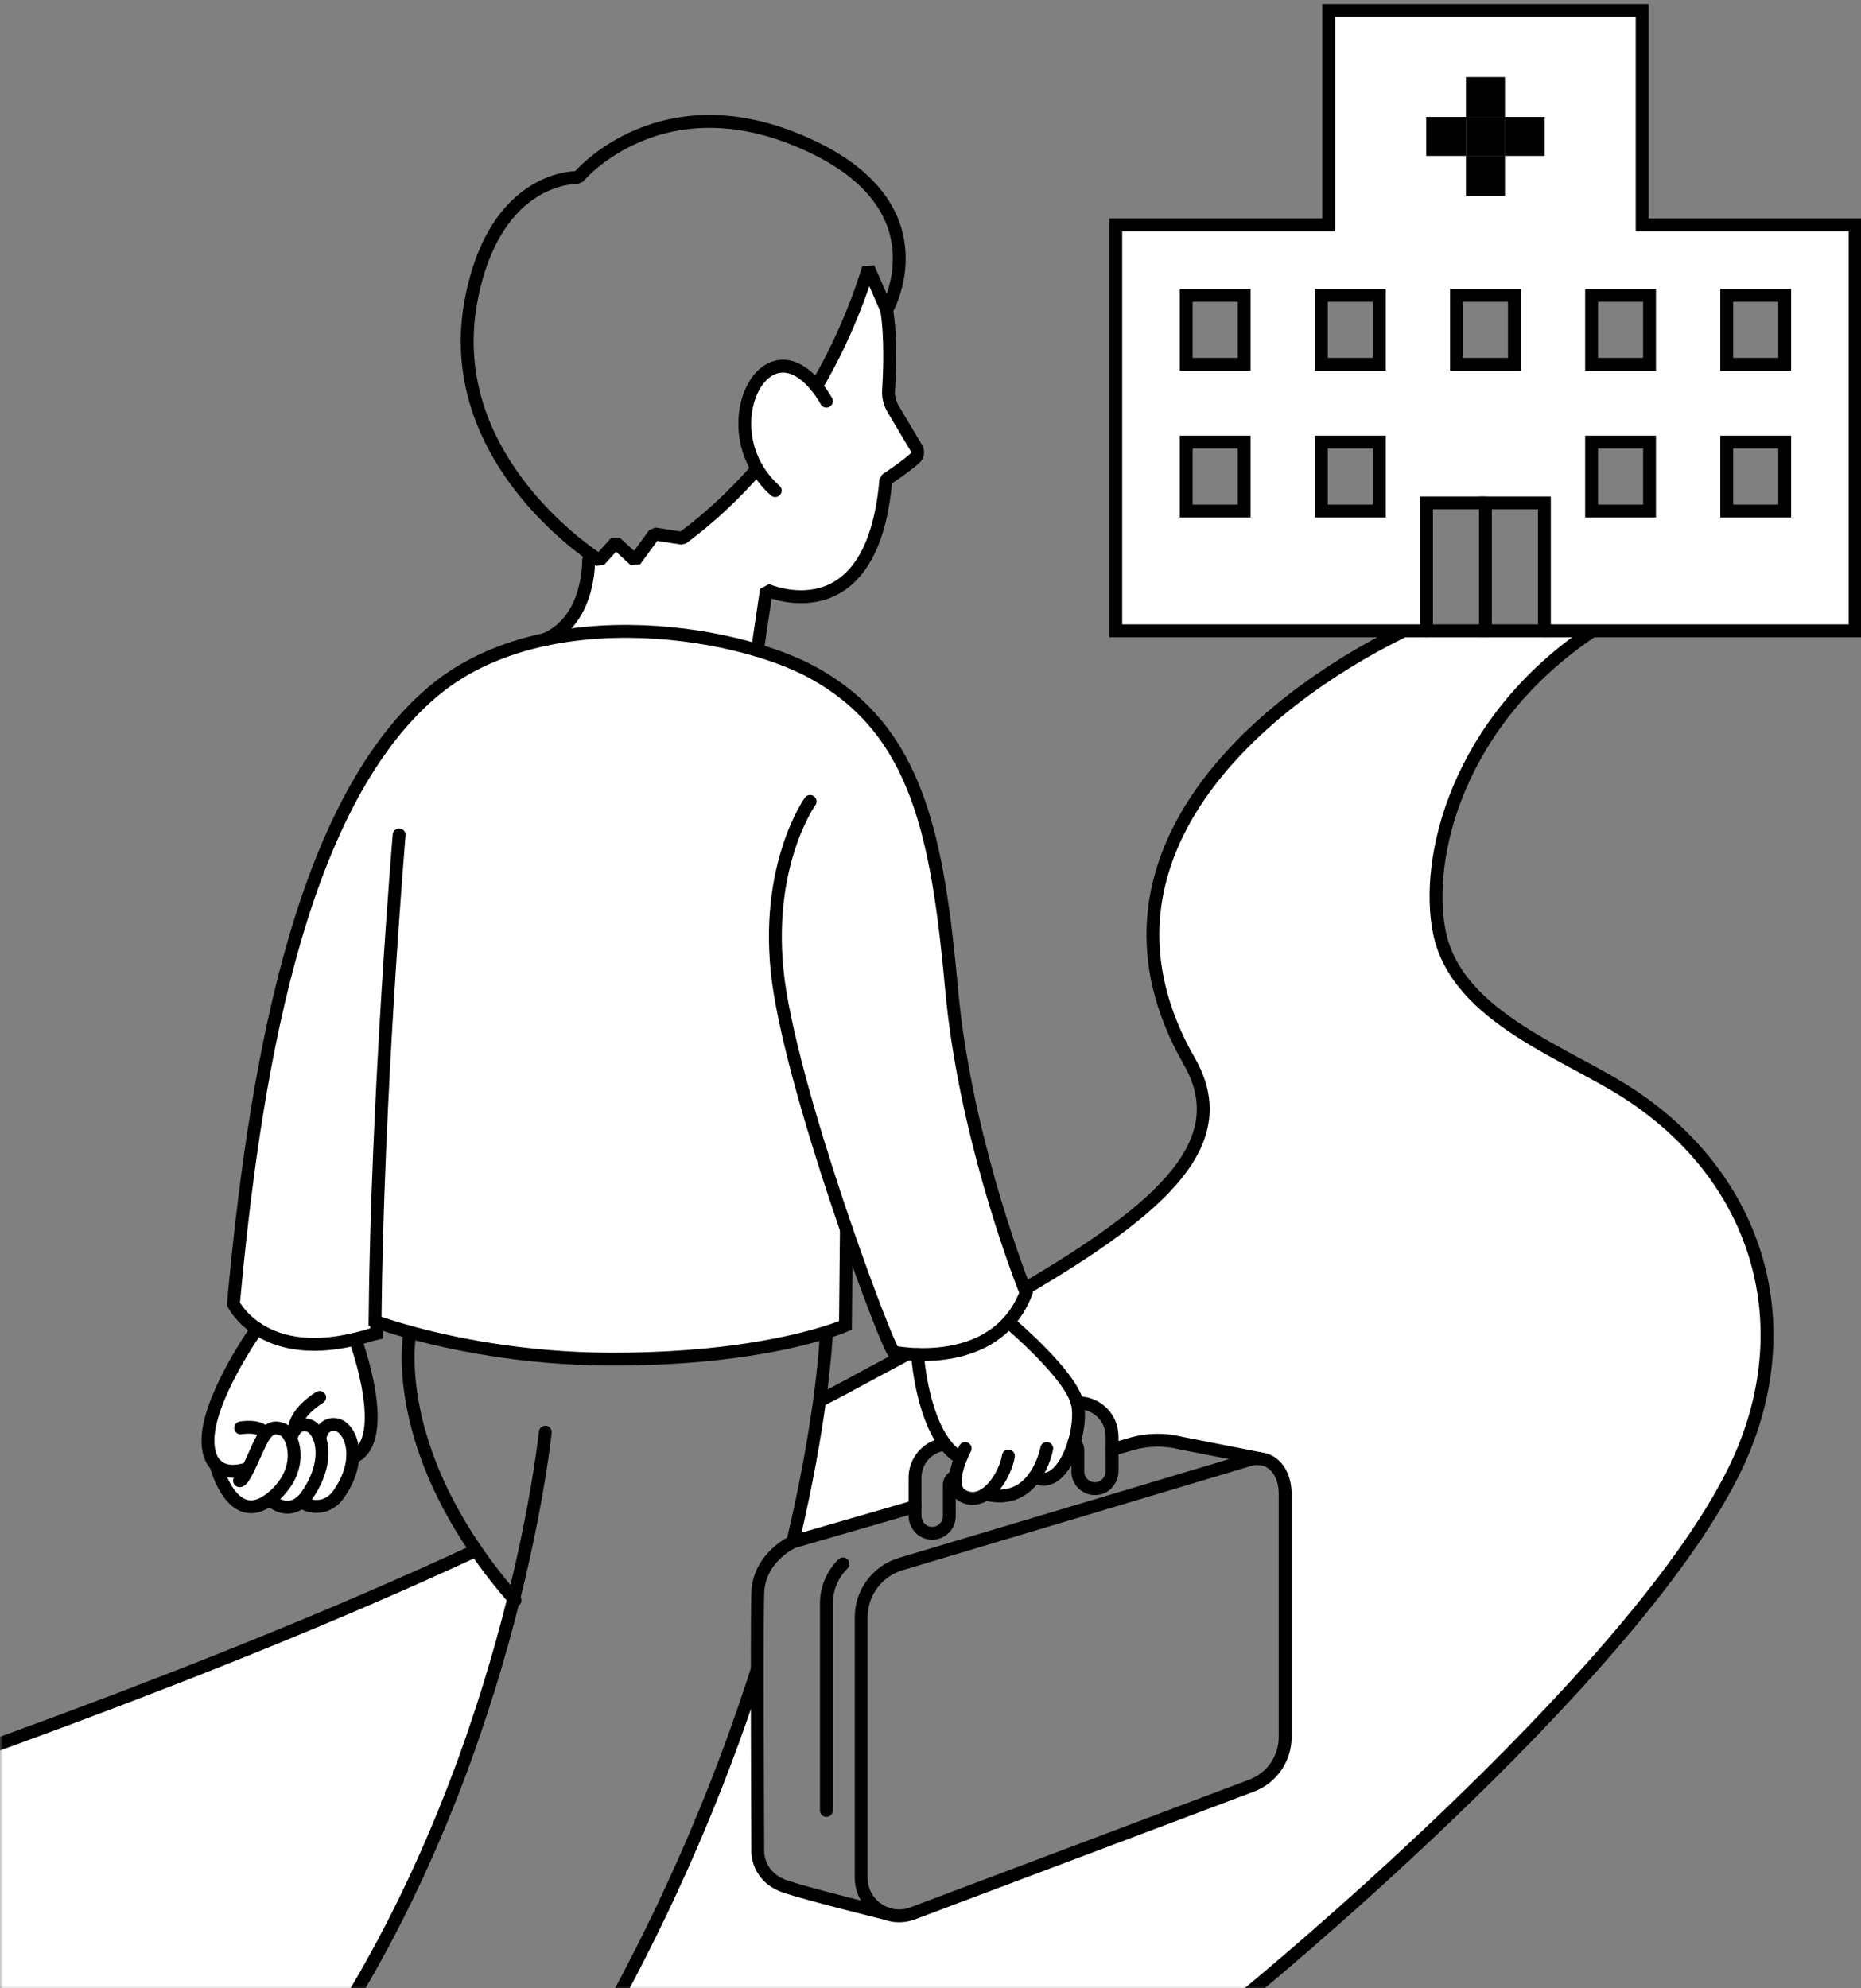 <svg width="308" height="329" viewBox="0 0 308 329" fill="none" xmlns="http://www.w3.org/2000/svg">
<rect x="0" y="0" width="308" height="329" fill="#808080" stroke="none"/>
<g clip-path="url(#clip0_1019_987)">
<mask id="mask0_1019_987" style="mask-type:luminance" maskUnits="userSpaceOnUse" x="0" y="-10" width="326" height="340">
<path d="M325.72 -10H0V329.51H325.72V-10Z" fill="white"/>
</mask>
<g mask="url(#mask0_1019_987)">
<path d="M307.03 37.21V104.38H255.6V83.21H236.09V104.38H184.66V37.21H219.91V1.74H271.78V37.21H307.03ZM295.37 84.55V73.15H285.78V84.55H295.37ZM295.37 60.28V48.87H285.78V60.28H295.37ZM273 84.55V73.15H263.41V84.55H273ZM273 60.28V48.87H263.41V60.28H273ZM255.65 25.79V19.36H249.06V12.77H242.63V19.36H236.04V25.79H242.63V32.38H249.06V25.79H255.65ZM250.64 60.28V48.87H241.05V60.28H250.64ZM228.28 84.55V73.15H218.69V84.55H228.28ZM228.28 60.28V48.87H218.69V60.28H228.28ZM205.91 84.55V73.15H196.32V84.55H205.91ZM205.91 60.28V48.87H196.32V60.28H205.91Z" fill="white"/>
<path d="M270.31 181.451C292 196.081 298.29 220.861 286.78 243.811C269.19 278.841 205.91 330.421 205.91 330.421H102.24C112.79 310.821 120.13 292.441 125.23 276.541H125.33C125.33 289.281 125.41 306.301 125.41 306.301C125.41 306.301 125.22 310.611 130.12 312.211C134.41 313.601 145.89 316.431 146.61 316.601C146.62 316.611 146.63 316.611 146.64 316.611C147.99 317.121 149.53 317.161 151.04 316.601L207.14 295.461C210.49 294.201 212.7 291.001 212.7 287.421V247.171C212.7 244.061 211.06 241.541 208.46 241.361V241.341L195.46 238.791C192.81 238.121 190.03 238.151 187.4 238.881L184.05 239.851V237.871C184.05 237.001 183.9 236.131 183.54 235.341C182.52 233.191 180.41 232.061 178.3 232.131C177.07 227.341 167.31 219.091 166.9 218.751C168.06 217.461 169.06 215.871 169.82 213.921C169.82 213.921 169.73 213.691 169.56 213.261L169.67 213.221C192.79 199.631 204.39 188.811 196.85 175.641C177.62 142.071 208.38 116.101 232.15 104.471V104.381H263.41V104.471C241.05 119.471 235.75 142.151 238.22 154.261C241.14 168.531 259.68 174.281 270.31 181.451Z" fill="white"/>
<path d="M255.65 19.359H249.06V25.789H255.65V19.359Z" fill="black"/>
<path d="M249.06 25.791H242.63V32.381H249.06V25.791Z" fill="black"/>
<path d="M249.06 19.359H242.63V25.789H249.06V19.359Z" fill="black"/>
<path d="M249.06 12.77H242.63V19.36H249.06V12.77Z" fill="black"/>
<path d="M242.63 19.359H236.04V25.789H242.63V19.359Z" fill="black"/>
<path d="M178.3 232.13C178.34 232.27 178.37 232.4 178.39 232.53C178.67 234.25 178.42 236.55 177.77 238.7C176.61 242.57 174.16 245.93 171.21 244.4C169.72 246.49 167.21 248.26 163.11 247.23C161.92 248.03 160.55 248.25 159.16 247.4C158.15 246.78 157.98 245.55 158.15 244.25C158.3 243.14 158.7 241.98 159.07 241.11L158.41 240.92C157.64 240.38 156.95 239.68 156.35 238.87C152.47 233.71 151.85 224.14 151.85 224.14V224.12C156.02 224.25 162.56 223.55 166.9 218.75C167.31 219.09 177.07 227.34 178.3 232.13Z" fill="white"/>
<path d="M166.9 218.75C162.56 223.55 156.02 224.25 151.85 224.12C151.24 224.11 150.68 224.08 150.19 224.03C148.76 223.91 147.87 223.73 147.87 223.73C147.11 222.58 143.77 214.16 140.08 203.44L139.92 219.32C139.92 219.32 138.88 219.78 136.77 220.43C131.52 222.08 119.66 224.94 101.04 224.89C86.48 224.85 74.53 222.27 67.85 220.44C64.96 219.64 63.06 218.99 62.36 218.74L61.46 220.85C60.54 221.14 59.65 221.38 58.79 221.58C50.71 223.52 45.59 221.88 42.53 219.84C39.69 217.97 38.63 215.75 38.63 215.75C41.95 179.61 48.94 133.61 71.66 114.43C76.93 109.98 83.4 107.25 90.24 105.8C102.3 103.24 115.5 104.66 125.36 107.61C129.11 108.73 132.37 110.07 134.9 111.5C151.89 121.08 155.18 138.43 157.51 163.87C159.62 186.87 167.98 209.19 169.56 213.26C169.73 213.69 169.82 213.92 169.82 213.92C169.06 215.87 168.06 217.46 166.9 218.75Z" fill="white"/>
<path d="M156.35 238.869L155.32 239.199C153.01 239.929 151.44 242.069 151.44 244.489V249.279L131.21 255.129C133.5 245.489 134.86 237.499 135.66 231.619L135.88 231.649C138.98 230.109 141.92 228.439 145.53 226.519C147.1 225.679 148.66 224.849 150.19 224.029C150.68 224.079 151.24 224.109 151.85 224.119V224.139C151.85 224.139 152.47 233.709 156.35 238.869Z" fill="white"/>
<path d="M135.11 63.94C141.04 53.94 143.72 44.34 143.72 44.34L146.75 51.28C147.49 55.71 147.24 61.75 147.06 64.6C146.99 65.66 147.25 66.72 147.8 67.64L151.7 74.2C152 74.71 151.92 75.36 151.48 75.77C150 77.15 146.61 79.39 146.61 79.39C144.39 105.55 126.84 97.61 126.84 97.61L125.36 107.61C115.5 104.66 102.3 103.24 90.24 105.8C97.7 102.57 97.41 92.73 97.41 92.73L98.04 91.94C98.79 92.46 99.22 92.73 99.22 92.73L101.88 89.78L105.1 92.73L108.31 88.34L112.91 89.06C117.67 85.55 121.77 81.61 125.29 77.58H125.31C121.22 70.67 123.81 62.14 128.3 60.78C131.13 59.93 133.59 62.07 135.11 63.94Z" fill="white"/>
<path d="M85.02 264.53C80.54 282.52 72.48 306.94 58.4 330.42H-129.74C-129.74 330.42 -5.15 295.52 78.48 256.67L78.76 256.48C80.55 259.09 82.62 261.78 85.02 264.53Z" fill="white"/>
<path d="M43.95 237.24C43.64 237.63 43.349 238.15 43.029 238.8C42.429 240.04 41.669 241.85 40.989 243.19L40.249 243.21C40.249 243.21 37.459 244.1 35.739 242.4C35.02 241.69 34.48 240.53 34.42 238.66C34.17 231.63 42.529 219.84 42.529 219.84C45.59 221.88 50.71 223.52 58.79 221.58C58.79 221.58 64.99 238.35 58.4 241.16H58.38C58.56 238.21 57.169 236.2 55.959 235.82C54.59 235.4 53.309 236.04 52.959 237.89L52.87 237.92C52.45 236.8 51.78 236.08 51.11 235.87C49.76 235.45 48.67 236.14 48.2 237.89L48.059 237.93C47.679 237.17 47.179 236.65 46.69 236.48C45.489 236.06 44.7 236.28 43.95 237.24Z" fill="white"/>
<path d="M55.96 235.821C57.17 236.201 58.56 238.211 58.38 241.161C58.28 242.901 57.63 244.971 56.07 247.221C54.36 249.701 51.56 249.651 49.87 248.491C50.19 248.211 50.51 247.851 50.81 247.421C53.54 243.471 53.66 240.011 52.87 237.921L52.96 237.891C53.31 236.041 54.59 235.401 55.96 235.821Z" fill="white"/>
<path d="M49.87 248.49C48.13 249.99 46.14 249.43 44.68 248.17L44.63 248.11C44.75 248.02 44.87 247.929 44.99 247.829C49.22 244.359 49.15 240.13 48.06 237.93L48.2 237.89C48.67 236.14 49.76 235.45 51.11 235.87C51.78 236.08 52.45 236.8 52.87 237.92C53.66 240.01 53.54 243.47 50.81 247.42C50.51 247.85 50.19 248.21 49.87 248.49Z" fill="white"/>
<path d="M40.99 243.191C41.67 241.851 42.43 240.041 43.03 238.801C43.35 238.151 43.64 237.631 43.95 237.241C44.7 236.281 45.49 236.061 46.69 236.481C47.18 236.651 47.68 237.171 48.06 237.931C49.15 240.131 49.22 244.361 44.99 247.831C44.87 247.931 44.75 248.021 44.63 248.111C38.37 252.791 35.74 242.401 35.74 242.401C37.46 244.101 40.25 243.211 40.25 243.211L40.99 243.191Z" fill="white"/>
<path d="M134.07 132.61C134.07 132.61 125.79 144.19 129.11 164.3C130.91 175.16 135.75 190.88 140.08 203.44C143.77 214.16 147.11 222.58 147.87 223.73C147.87 223.73 148.76 223.91 150.19 224.03C150.68 224.08 151.24 224.11 151.85 224.12C156.02 224.25 162.56 223.55 166.9 218.75C168.06 217.46 169.06 215.87 169.82 213.92C169.82 213.92 169.73 213.69 169.56 213.26C167.98 209.19 159.62 186.87 157.51 163.87C155.18 138.43 151.89 121.08 134.9 111.5C132.37 110.07 129.11 108.73 125.36 107.61C115.5 104.66 102.3 103.24 90.24 105.8C83.4 107.25 76.93 109.98 71.66 114.43C48.94 133.61 41.95 179.61 38.63 215.75C38.63 215.75 39.69 217.97 42.53 219.84C45.59 221.88 50.71 223.52 58.79 221.58C59.65 221.38 60.54 221.14 61.46 220.85L62.33 220.64L62.36 218.74" stroke="black" stroke-width="2.13" stroke-linecap="round"/>
<path d="M66.059 138.15C66.059 138.15 62.409 181.38 62.069 218.63C62.069 218.63 62.169 218.67 62.359 218.74C63.059 218.99 64.959 219.64 67.849 220.44C74.529 222.27 86.479 224.85 101.039 224.89C119.659 224.94 131.519 222.08 136.769 220.43C138.879 219.78 139.919 219.32 139.919 219.32L140.079 203.44" stroke="black" stroke-width="2.13" stroke-linecap="round"/>
<path d="M97.41 92.731C97.41 92.731 97.7 102.57 90.24 105.8" stroke="black" stroke-width="2.13" stroke-linecap="round" stroke-linejoin="bevel"/>
<path d="M125.359 107.609L126.839 97.609C126.839 97.609 144.389 105.549 146.609 79.389C146.609 79.389 149.999 77.149 151.479 75.769C151.919 75.359 151.999 74.709 151.699 74.199L147.799 67.639C147.249 66.719 146.989 65.659 147.059 64.599C147.239 61.749 147.489 55.709 146.749 51.279" stroke="black" stroke-width="2.13" stroke-linecap="round" stroke-linejoin="bevel"/>
<path d="M125.289 77.581C121.769 81.611 117.669 85.551 112.909 89.061L108.309 88.341L105.099 92.731L101.879 89.781L99.219 92.731C99.219 92.731 98.789 92.461 98.039 91.941C92.969 88.371 73.419 72.921 78.019 49.431C82.069 28.761 95.669 29.371 95.669 29.371C95.669 29.371 109.719 12.391 134.619 24.371C156.269 34.781 146.749 51.281 146.749 51.281L143.719 44.341C143.719 44.341 141.039 53.941 135.109 63.941" stroke="black" stroke-width="2.13" stroke-linecap="round" stroke-linejoin="bevel"/>
<path d="M136.77 66.38C136.77 66.38 136.16 65.22 135.11 63.94C133.59 62.07 131.13 59.93 128.3 60.78C123.81 62.14 121.22 70.67 125.31 77.57C126.07 78.85 127.05 80.07 128.3 81.18" stroke="black" stroke-width="2.13" stroke-linecap="round" stroke-linejoin="bevel"/>
<path d="M125.23 276.541C120.13 292.441 112.79 310.821 102.24 330.421" stroke="black" stroke-width="2.13" stroke-linecap="round"/>
<path d="M136.77 220.439C136.77 220.439 136.63 224.459 135.66 231.619C134.86 237.499 133.5 245.489 131.21 255.129" stroke="black" stroke-width="2.13" stroke-linecap="round"/>
<path d="M90.239 236.971C90.239 236.971 89.129 248.051 85.019 264.531C80.539 282.521 72.479 306.941 58.399 330.421" stroke="black" stroke-width="2.13" stroke-linecap="round"/>
<path d="M67.85 220.439C67.85 220.439 64.68 235.969 78.76 256.479C80.549 259.089 82.62 261.779 85.019 264.529C85.09 264.619 85.159 264.699 85.24 264.789" stroke="black" stroke-width="2.13" stroke-linecap="round"/>
<path d="M42.529 219.84C42.529 219.84 34.17 231.63 34.42 238.66C34.48 240.53 35.02 241.69 35.739 242.4C37.459 244.1 40.249 243.21 40.249 243.21" stroke="black" stroke-width="2.13" stroke-linecap="round"/>
<path d="M35.74 242.401C35.74 242.401 38.37 252.791 44.63 248.111C44.75 248.021 44.87 247.931 44.99 247.831C49.22 244.361 49.15 240.131 48.06 237.931C47.68 237.171 47.18 236.651 46.69 236.481C45.49 236.061 44.7 236.281 43.95 237.241C43.64 237.631 43.35 238.151 43.03 238.801C42.43 240.041 41.67 241.851 40.99 243.191C40.44 244.291 39.94 245.081 39.64 245.001" stroke="black" stroke-width="2.13" stroke-linecap="round"/>
<path d="M44.68 248.17C46.14 249.43 48.13 249.99 49.87 248.49C50.19 248.21 50.51 247.85 50.81 247.42C53.54 243.47 53.66 240.01 52.87 237.92C52.45 236.8 51.78 236.08 51.11 235.87C49.76 235.45 48.67 236.14 48.2 237.89" stroke="black" stroke-width="2.13" stroke-linecap="round"/>
<path d="M49.85 248.481C49.85 248.481 49.86 248.491 49.87 248.491C51.56 249.651 54.36 249.701 56.07 247.221C57.63 244.971 58.28 242.901 58.38 241.161C58.56 238.211 57.17 236.201 55.96 235.821C54.59 235.401 53.31 236.041 52.96 237.891" stroke="black" stroke-width="2.13" stroke-linecap="round"/>
<path d="M39.83 236.271C39.83 236.271 42.95 235.671 43.95 237.241" stroke="black" stroke-width="2.13" stroke-linecap="round"/>
<path d="M52.9 231.221C52.9 231.221 48.78 233.621 48.71 236.701" stroke="black" stroke-width="2.13" stroke-linecap="round"/>
<path d="M58.789 221.58C58.789 221.58 64.989 238.35 58.399 241.16" stroke="black" stroke-width="2.13" stroke-linecap="round"/>
<path d="M151.85 224.141C151.85 224.141 152.47 233.711 156.35 238.871C156.95 239.681 157.64 240.381 158.41 240.921" stroke="black" stroke-width="2.13" stroke-linecap="round"/>
<path d="M159.739 239.67C159.739 239.67 159.419 240.25 159.069 241.11C158.699 241.98 158.299 243.14 158.149 244.25C157.979 245.55 158.149 246.78 159.159 247.4C160.549 248.25 161.919 248.03 163.109 247.23C165.049 245.92 166.529 243.09 166.889 240.92" stroke="black" stroke-width="2.13" stroke-linecap="round"/>
<path d="M173.239 239.67C173.239 239.67 172.779 242.21 171.209 244.4C169.719 246.49 167.209 248.26 163.109 247.23" stroke="black" stroke-width="2.13" stroke-linecap="round"/>
<path d="M166.89 218.74H166.9C167.31 219.09 177.07 227.34 178.3 232.13C178.34 232.27 178.37 232.4 178.39 232.53C178.67 234.25 178.42 236.55 177.77 238.7C176.61 242.57 174.16 245.93 171.21 244.4" stroke="black" stroke-width="2.13" stroke-linecap="round"/>
<path d="M245.84 83.211H236.09V104.381" stroke="black" stroke-width="2.13" stroke-linecap="round"/>
<path d="M250.64 48.871H241.05V60.281H250.64V48.871Z" stroke="black" stroke-width="2.13" stroke-linecap="round"/>
<path d="M228.279 48.871H218.689V60.281H228.279V48.871Z" stroke="black" stroke-width="2.13" stroke-linecap="round"/>
<path d="M205.909 48.871H196.319V60.281H205.909V48.871Z" stroke="black" stroke-width="2.13" stroke-linecap="round"/>
<path d="M228.279 73.15H218.689V84.55H228.279V73.15Z" stroke="black" stroke-width="2.13" stroke-linecap="round"/>
<path d="M205.909 73.15H196.319V84.55H205.909V73.15Z" stroke="black" stroke-width="2.13" stroke-linecap="round"/>
<path d="M255.6 104.38H263.41H307.03V37.21H271.78V1.74H245.84H219.91V37.21H184.66V104.38H232.15H236.09H245.84" stroke="black" stroke-width="2.13" stroke-linecap="round"/>
<path d="M255.6 83.211H245.84V104.381H255.6V83.211Z" stroke="black" stroke-width="2.13" stroke-linecap="round"/>
<path d="M273 48.871H263.41V60.281H273V48.871Z" stroke="black" stroke-width="2.13" stroke-linecap="round"/>
<path d="M295.369 48.871H285.779V60.281H295.369V48.871Z" stroke="black" stroke-width="2.13" stroke-linecap="round"/>
<path d="M273 73.15H263.41V84.55H273V73.15Z" stroke="black" stroke-width="2.13" stroke-linecap="round"/>
<path d="M295.369 73.15H285.779V84.55H295.369V73.15Z" stroke="black" stroke-width="2.13" stroke-linecap="round"/>
<path d="M263.41 104.471C241.05 119.471 235.75 142.151 238.22 154.261C241.14 168.531 259.68 174.281 270.31 181.451C292 196.081 298.29 220.861 286.78 243.811C269.19 278.841 205.91 330.421 205.91 330.421" stroke="black" stroke-width="2.13" stroke-linecap="round"/>
<path d="M78.48 256.67C-5.15 295.52 -129.74 330.42 -129.74 330.42" stroke="black" stroke-width="2.13" stroke-linecap="round"/>
<path d="M150.19 224.029C148.66 224.849 147.1 225.679 145.53 226.519C141.92 228.439 138.98 230.109 135.88 231.649" stroke="black" stroke-width="2.13" stroke-linecap="round"/>
<path d="M232.15 104.471C208.38 116.101 177.62 142.071 196.85 175.641C204.39 188.811 192.79 199.631 169.67 213.221" stroke="black" stroke-width="2.13" stroke-linecap="round"/>
<path d="M184.05 239.85L187.4 238.88C190.03 238.15 192.81 238.12 195.46 238.79L208.46 241.34" stroke="black" stroke-width="2.13" stroke-linecap="round"/>
<path d="M146.61 316.599C145.89 316.429 134.41 313.599 130.12 312.209C125.22 310.609 125.41 306.299 125.41 306.299C125.41 306.299 125.33 289.279 125.33 276.539C125.33 270.579 125.35 265.559 125.41 263.649C125.57 257.669 131.21 255.129 131.21 255.129L151.44 249.279" stroke="black" stroke-width="2.13" stroke-linecap="round"/>
<path d="M208.459 241.359C207.909 241.309 207.309 241.379 206.669 241.569L182.779 248.719L149.059 258.799C145.189 259.969 142.529 263.539 142.529 267.589V310.709C142.529 313.489 144.279 315.719 146.609 316.599C146.619 316.609 146.629 316.609 146.639 316.609C147.989 317.119 149.529 317.159 151.039 316.599L207.139 295.459C210.489 294.199 212.699 290.999 212.699 287.419V247.169C212.699 244.059 211.059 241.539 208.459 241.359Z" stroke="black" stroke-width="2.13" stroke-linecap="round"/>
<path d="M139.52 258.77C137.8 260.46 136.77 262.8 136.77 265.33V299.57" stroke="black" stroke-width="2.13" stroke-linecap="round"/>
<path d="M158.179 244.241C158.179 244.241 158.159 244.251 158.149 244.251C157.539 244.461 157.109 245.041 157.109 245.701V250.871C157.109 252.621 155.529 254.001 153.719 253.651C152.369 253.391 151.439 252.141 151.439 250.771V244.491C151.439 242.071 153.009 239.931 155.319 239.201L156.349 238.871" stroke="black" stroke-width="2.13" stroke-linecap="round"/>
<path d="M178.28 232.13H178.3C180.41 232.06 182.52 233.19 183.54 235.34C183.9 236.13 184.05 237 184.05 237.87V243.39C184.05 244.67 183.23 245.85 182.03 246.21C181.95 246.23 181.86 246.25 181.78 246.27C179.96 246.62 178.38 245.24 178.38 243.49V239.93C178.38 239.42 178.14 238.99 177.77 238.7C177.77 238.7 177.763 238.697 177.75 238.69" stroke="black" stroke-width="2.13" stroke-linecap="round"/>
</g>
</g>
<defs>
<clipPath id="clip0_1019_987">
<rect width="308" height="329" fill="white"/>
</clipPath>
</defs>
</svg>
